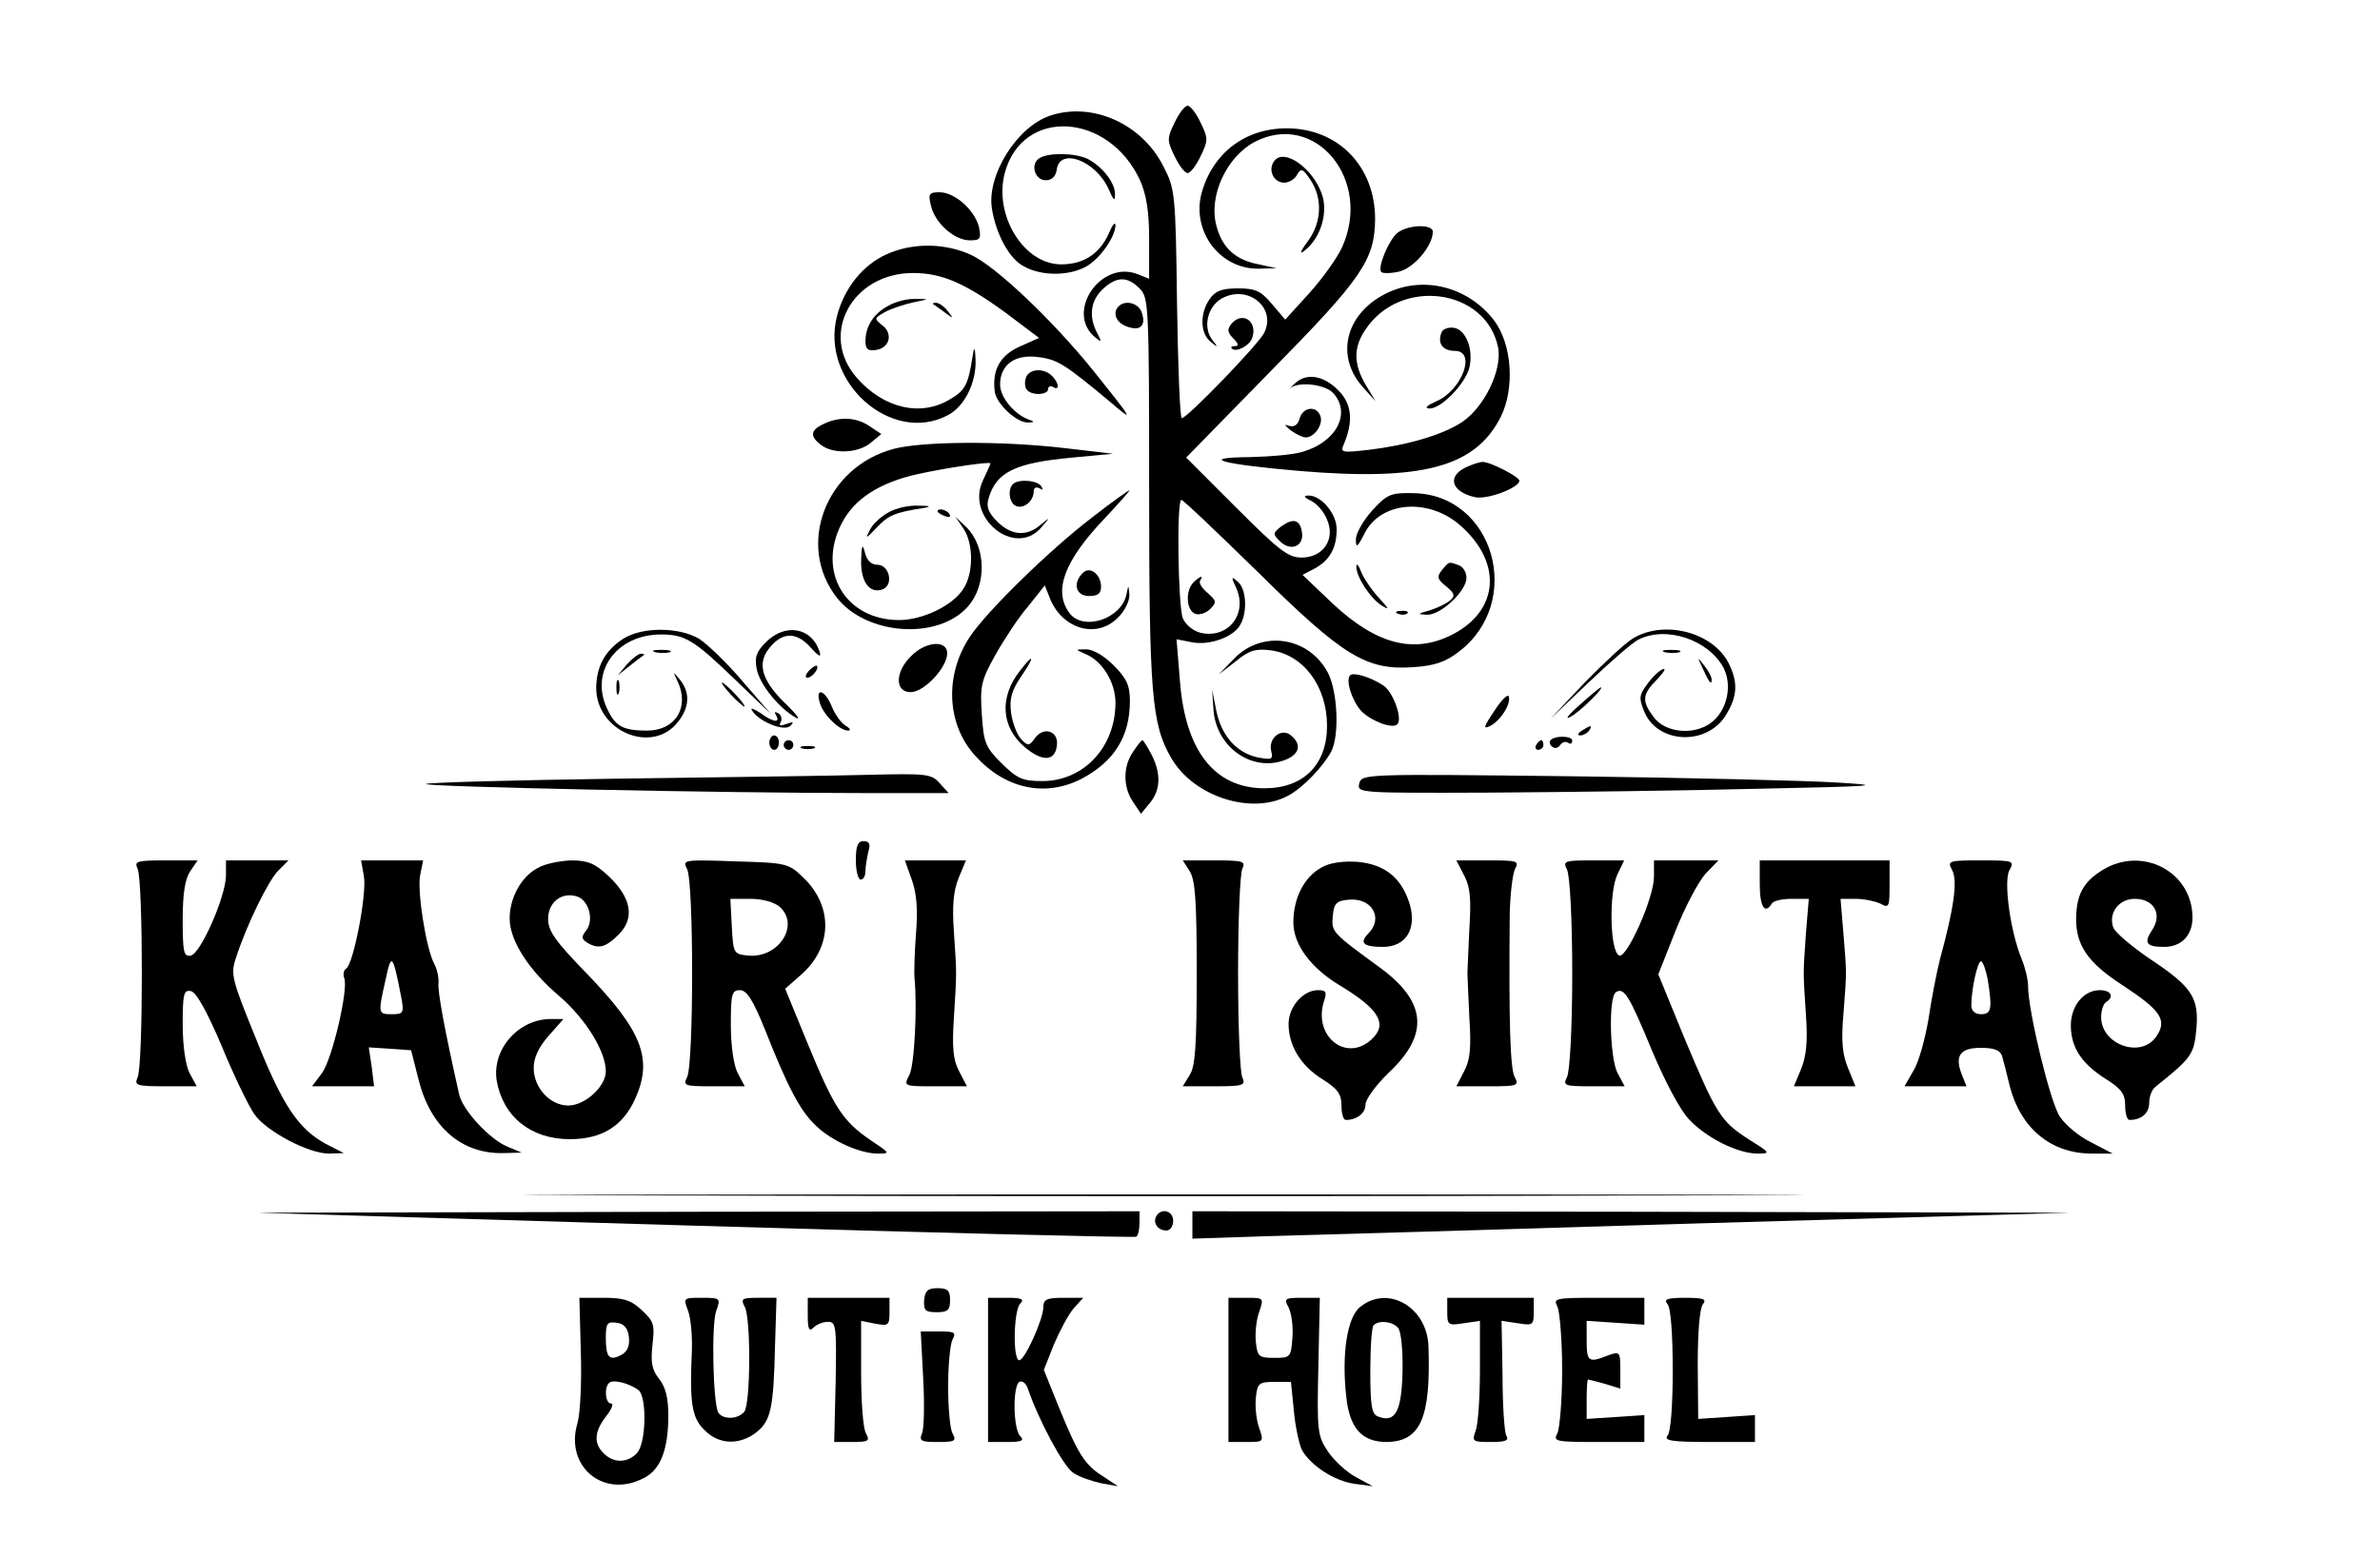 <?xml version="1.0" standalone="no"?>
<!DOCTYPE svg PUBLIC "-//W3C//DTD SVG 20010904//EN"
 "http://www.w3.org/TR/2001/REC-SVG-20010904/DTD/svg10.dtd">
<svg version="1.0" xmlns="http://www.w3.org/2000/svg"
 width="495pt" height="324pt" viewBox="0 0 495 324"
 preserveAspectRatio="xMidYMid meet">

<g transform="translate(0,324) scale(0.1,-0.1)"
fill="#000000" stroke="none">
<path d="M2443 2985 c-16 -33 -16 -37 0 -70 9 -19 21 -35 27 -35 6 0 18 16 27
35 16 33 16 37 0 70 -9 19 -21 35 -27 35 -6 0 -18 -16 -27 -35z"/>
<path d="M2186 3000 c-70 -22 -134 -124 -123 -194 9 -55 37 -106 68 -121 37
-20 94 -19 129 1 29 17 60 62 60 86 -1 7 -7 -1 -14 -18 -19 -42 -52 -64 -99
-64 -78 0 -141 103 -117 191 37 136 216 125 281 -16 13 -29 19 -64 19 -122 l0
-83 -25 10 c-77 29 -150 -81 -87 -132 13 -11 14 -10 4 9 -18 34 -14 67 11 91
29 27 51 28 77 2 19 -19 20 -33 20 -418 0 -424 5 -489 46 -559 46 -80 166
-119 242 -79 31 16 74 61 91 93 17 34 13 124 -7 163 -40 76 -138 90 -196 29
l-31 -32 35 27 c28 23 41 27 73 23 68 -9 117 -75 117 -157 0 -81 -49 -130
-130 -130 -104 0 -165 78 -176 224 l-7 86 31 -6 c37 -8 89 11 102 37 15 27 12
75 -6 89 -13 12 -14 10 -3 -13 25 -55 -18 -108 -76 -93 -14 4 -30 17 -35 30
-10 27 -13 246 -3 246 4 0 75 -68 159 -150 178 -176 226 -205 324 -198 44 3
67 11 94 32 137 104 73 328 -95 330 -46 1 -54 -2 -85 -36 -19 -21 -34 -48 -34
-60 0 -19 3 -17 18 12 33 67 133 75 199 17 88 -77 81 -177 -16 -227 -80 -41
-158 -21 -249 64 l-63 60 25 13 c31 17 46 42 46 82 0 33 -33 71 -59 70 -11 0
-9 -4 6 -11 12 -6 27 -23 33 -39 18 -41 -8 -79 -53 -79 -28 0 -47 15 -136 104
l-104 104 176 180 c190 193 216 231 217 316 0 110 -77 189 -184 189 -87 0
-154 -52 -177 -135 -21 -80 39 -159 120 -157 l36 1 -37 8 c-48 9 -76 34 -88
80 -17 62 21 144 80 175 126 65 245 -80 181 -220 -10 -22 -41 -65 -68 -95
l-50 -55 -28 33 c-23 27 -34 32 -70 32 -34 0 -47 -5 -59 -22 -21 -30 -20 -72
2 -89 15 -13 16 -12 4 3 -21 26 -11 70 19 87 54 30 115 -19 88 -72 -13 -25
-160 -177 -171 -177 -4 0 -8 107 -10 238 -3 232 -4 239 -29 287 -44 87 -146
133 -233 105z"/>
<path d="M2162 2911 c-20 -12 -10 -46 13 -46 13 0 21 8 23 23 7 46 82 17 108
-42 10 -23 13 -26 13 -11 1 24 -26 58 -56 74 -26 13 -82 14 -101 2z"/>
<path d="M2651 2906 c-15 -18 -3 -46 20 -46 10 0 22 7 27 17 8 14 12 12 28
-12 25 -38 23 -88 -6 -127 -17 -23 -18 -29 -5 -18 32 26 47 77 35 114 -18 55
-78 98 -99 72z"/>
<path d="M1936 2813 c8 -37 49 -73 81 -73 22 0 24 3 19 28 -9 35 -50 72 -82
72 -21 0 -24 -3 -18 -27z"/>
<path d="M2907 2756 c-18 -14 -43 -73 -34 -82 3 -3 20 -3 37 1 30 7 70 53 70
83 0 16 -50 15 -73 -2z"/>
<path d="M1844 2711 c-49 -22 -88 -70 -103 -128 -36 -136 112 -269 230 -207
35 18 60 68 58 116 -1 26 -3 28 -6 8 -9 -59 -15 -72 -46 -90 -61 -38 -139 -20
-195 44 -79 90 -10 218 117 218 60 0 108 -21 193 -83 l69 -52 -40 -18 c-41
-18 -58 -49 -52 -94 3 -25 46 -65 69 -64 14 0 14 2 2 6 -31 11 -60 47 -60 73
0 41 31 64 80 57 40 -5 55 -15 150 -94 50 -43 48 -39 -37 67 -85 105 -203 217
-254 240 -55 25 -122 25 -175 1z"/>
<path d="M2880 2628 c-83 -43 -103 -131 -44 -195 l25 -28 -21 35 c-25 43 -25
77 -1 113 73 112 253 87 277 -37 8 -47 -29 -123 -75 -154 -41 -27 -113 -48
-195 -58 -55 -6 -59 -6 -51 12 19 45 17 80 -7 107 -31 35 -69 43 -94 20 -11
-10 -15 -15 -10 -10 19 14 73 7 89 -11 38 -42 6 -102 -64 -122 -19 -6 -68 -10
-109 -11 -111 -1 -59 -15 105 -29 253 -21 363 8 416 112 30 60 24 152 -14 202
-55 71 -150 94 -227 54z"/>
<path d="M1848 2604 c-31 -16 -48 -43 -48 -74 0 -16 5 -21 22 -18 29 4 36 35
12 52 -16 13 -16 14 7 27 13 7 40 16 59 20 34 7 34 7 5 7 -16 1 -42 -5 -57
-14z"/>
<path d="M1941 2607 c2 -1 13 -9 24 -17 19 -14 19 -14 6 3 -7 9 -18 17 -24 17
-6 0 -8 -1 -6 -3z"/>
<path d="M2327 2603 c-14 -13 -6 -34 16 -42 28 -11 41 1 32 28 -6 20 -34 28
-48 14z"/>
<path d="M2561 2566 c-9 -11 -8 -18 4 -30 11 -11 12 -16 4 -16 -7 0 -10 -2 -7
-5 8 -9 36 5 42 21 13 35 -20 58 -43 30z"/>
<path d="M2998 2548 c-9 -23 3 -38 28 -38 45 0 15 -82 -39 -105 -20 -9 -25
-14 -14 -15 25 0 74 51 83 85 9 38 -7 79 -32 83 -12 2 -24 -3 -26 -10z"/>
<path d="M2134 2455 c-3 -8 -3 -19 1 -25 8 -13 45 -13 45 1 0 5 5 7 10 4 14
-9 13 8 -2 23 -17 17 -47 15 -54 -3z"/>
<path d="M2703 2369 c-4 -13 -11 -18 -22 -15 -11 4 -10 2 3 -9 11 -8 25 -15
32 -15 18 0 37 28 30 45 -8 22 -37 18 -43 -6z"/>
<path d="M1713 2358 c-28 -13 -29 -26 -5 -44 25 -19 76 -17 102 4 l23 19 -24
16 c-27 19 -63 21 -96 5z"/>
<path d="M1858 2306 c-141 -38 -203 -201 -117 -310 62 -78 210 -88 272 -18 40
45 38 126 -4 166 l-22 21 17 -25 c21 -31 21 -94 -1 -126 -22 -34 -84 -64 -133
-64 -111 0 -171 100 -120 200 26 52 79 86 160 104 65 14 150 26 150 22 0 -2
-7 -17 -15 -34 -39 -78 66 -164 121 -99 19 22 19 22 -2 5 -29 -25 -61 -22 -90
7 -19 19 -23 31 -18 48 16 55 55 74 174 85 l85 8 -103 12 c-130 15 -293 14
-354 -2z"/>
<path d="M3054 2270 c-45 -18 -38 -52 12 -64 25 -7 94 19 94 34 0 8 -62 40
-77 39 -4 0 -18 -4 -29 -9z"/>
<path d="M2107 2233 c-12 -11 -8 -41 7 -46 16 -6 36 11 36 31 0 7 5 10 12 6 7
-4 8 -3 4 4 -8 13 -48 16 -59 5z"/>
<path d="M2272 2164 c-89 -68 -219 -195 -255 -249 -53 -80 -48 -182 11 -247
62 -69 145 -87 220 -49 69 36 102 88 102 163 0 32 -7 47 -34 74 -20 20 -44 34
-58 33 -22 0 -22 0 -2 -9 36 -14 64 -59 64 -102 0 -92 -66 -163 -152 -163 -42
0 -52 5 -85 37 -34 34 -37 43 -41 102 -4 59 -1 71 28 123 18 32 48 78 68 101
l35 44 12 -30 c27 -62 97 -81 140 -37 14 13 24 34 24 47 -2 22 -2 22 -6 2 -10
-52 -91 -78 -119 -39 -34 46 -10 109 74 197 30 32 53 58 51 58 -2 0 -37 -25
-77 -56z"/>
<path d="M1848 2174 c-15 -8 -33 -24 -39 -37 -10 -19 -8 -18 14 5 24 26 39 32
97 41 18 3 15 5 -10 5 -19 1 -47 -5 -62 -14z"/>
<path d="M1950 2176 c0 -2 7 -7 16 -10 8 -3 12 -2 9 4 -6 10 -25 14 -25 6z"/>
<path d="M2665 2145 c-18 -14 -18 -16 -3 -31 22 -22 50 -11 46 18 -4 27 -18
31 -43 13z"/>
<path d="M1791 2074 c-1 -45 18 -70 45 -60 23 9 14 51 -11 51 -13 0 -22 9 -26
25 -5 20 -7 16 -8 -16z"/>
<path d="M2821 2062 c-1 -21 29 -67 53 -82 17 -10 15 -7 -6 16 -15 16 -31 40
-37 54 -5 14 -10 19 -10 12z"/>
<path d="M2999 2054 c-11 -14 -10 -19 9 -34 18 -15 19 -20 7 -30 -7 -6 -26
-15 -42 -20 -25 -7 -26 -8 -5 -9 28 -1 82 49 82 77 0 11 -7 23 -16 26 -21 8
-20 8 -35 -10z"/>
<path d="M2252 2048 c-22 -22 -14 -48 13 -48 18 0 25 5 25 19 0 26 -23 44 -38
29z"/>
<path d="M2482 2028 c-17 -17 -15 -58 4 -65 8 -3 22 1 31 10 14 14 13 17 -5
33 -12 10 -19 21 -16 26 8 12 0 10 -14 -4z"/>
<path d="M2908 1963 c7 -3 16 -2 19 1 4 3 -2 6 -13 5 -11 0 -14 -3 -6 -6z"/>
<path d="M1296 1911 c-38 -25 -55 -57 -56 -101 -1 -91 116 -141 170 -72 24 30
26 61 4 88 -15 18 -15 18 -5 -3 26 -54 -4 -103 -63 -103 -48 0 -65 8 -81 41
-41 78 15 159 110 159 50 0 69 -12 154 -94 l74 -71 -59 68 c-32 38 -73 77 -90
88 -42 25 -119 25 -158 0z"/>
<path d="M1593 1904 c-20 -20 -24 -31 -19 -57 7 -32 46 -80 81 -100 11 -6 3 5
-17 25 -52 49 -64 85 -40 117 27 36 57 38 87 5 19 -21 24 -23 19 -8 -17 49
-71 58 -111 18z"/>
<path d="M3395 1911 c-16 -10 -61 -52 -100 -92 l-70 -74 80 76 c44 42 90 82
102 88 58 30 147 0 178 -59 19 -38 6 -91 -28 -115 -36 -25 -92 -19 -116 11
-27 35 -26 49 5 80 14 15 20 24 13 22 -7 -2 -22 -16 -32 -30 -18 -24 -19 -30
-7 -59 28 -67 131 -71 170 -6 24 39 25 68 5 108 -34 65 -136 90 -200 50z"/>
<path d="M1895 1875 c-34 -33 -34 -75 -1 -75 28 0 76 51 76 81 0 28 -45 25
-75 -6z"/>
<path d="M1363 1883 c9 -2 23 -2 30 0 6 3 -1 5 -18 5 -16 0 -22 -2 -12 -5z"/>
<path d="M3463 1883 c9 -2 23 -2 30 0 6 3 -1 5 -18 5 -16 0 -22 -2 -12 -5z"/>
<path d="M1304 1858 l-19 -23 25 20 c14 11 27 21 29 22 2 2 0 3 -6 3 -5 0 -18
-10 -29 -22z"/>
<path d="M2121 1844 c-43 -55 -39 -117 11 -159 36 -30 62 -29 66 3 5 30 -26
42 -45 17 -12 -17 -15 -18 -29 -3 -8 8 -18 33 -21 54 -4 31 1 47 21 77 29 42
27 50 -3 11z"/>
<path d="M3541 1850 c14 -31 19 -36 19 -24 0 6 -7 19 -16 30 -14 18 -14 18 -3
-6z"/>
<path d="M1682 1844 c-7 -8 -8 -14 -3 -14 10 0 25 19 20 25 -2 1 -10 -3 -17
-11z"/>
<path d="M2808 1835 c-10 -10 4 -53 23 -74 20 -21 65 -38 75 -28 12 12 -9 68
-29 81 -28 18 -62 28 -69 21z"/>
<path d="M1282 1810 c0 -14 2 -19 5 -12 2 6 2 18 0 25 -3 6 -5 1 -5 -13z"/>
<path d="M1520 1795 c13 -14 26 -25 28 -25 3 0 -5 11 -18 25 -13 14 -26 25
-28 25 -3 0 5 -11 18 -25z"/>
<path d="M3285 1773 c-22 -19 -31 -31 -20 -25 19 9 74 63 64 62 -2 -1 -22 -17
-44 -37z"/>
<path d="M1705 1778 c7 -25 41 -58 59 -58 6 0 4 5 -5 10 -9 5 -22 23 -29 40
-14 35 -35 41 -25 8z"/>
<path d="M2524 1761 c7 -77 81 -128 149 -102 30 12 35 32 12 51 -20 17 -48 -6
-41 -33 4 -17 1 -18 -27 -13 -44 9 -76 44 -87 96 l-9 45 3 -44z"/>
<path d="M3108 1761 c-23 -34 -24 -39 -8 -31 22 12 43 46 38 61 -2 6 -16 -8
-30 -30z"/>
<path d="M1564 1762 c14 -23 67 -45 80 -32 8 8 6 9 -8 4 -13 -5 -17 -4 -12 4
3 6 1 14 -5 18 -8 4 -9 3 -5 -4 10 -17 -6 -15 -33 5 -14 9 -21 11 -17 5z"/>
<path d="M3290 1720 c-9 -6 -10 -10 -3 -10 6 0 15 5 18 10 8 12 4 12 -15 0z"/>
<path d="M1600 1695 c0 -8 5 -15 10 -15 6 0 10 7 10 15 0 8 -4 15 -10 15 -5 0
-10 -7 -10 -15z"/>
<path d="M3224 1699 c-2 -4 0 -10 5 -13 5 -4 12 -2 16 4 4 6 11 8 16 5 5 -4 9
-2 9 4 0 11 -39 11 -46 0z"/>
<path d="M1630 1690 c0 -5 5 -10 10 -10 6 0 10 5 10 10 0 6 -4 10 -10 10 -5 0
-10 -4 -10 -10z"/>
<path d="M2356 1675 c-21 -31 -20 -74 1 -104 l16 -24 19 23 c22 27 23 61 3
100 -9 17 -17 30 -19 30 -2 0 -11 -11 -20 -25z"/>
<path d="M3195 1690 c-3 -5 -1 -10 4 -10 6 0 11 5 11 10 0 6 -2 10 -4 10 -3 0
-8 -4 -11 -10z"/>
<path d="M1668 1683 c6 -2 18 -2 25 0 6 3 1 5 -13 5 -14 0 -19 -2 -12 -5z"/>
<path d="M1283 1620 c-215 -3 -394 -8 -397 -11 -6 -6 619 -19 917 -19 l170 0
-19 21 c-17 19 -27 20 -149 17 -71 -2 -306 -5 -522 -8z"/>
<path d="M2827 1610 c-5 -20 0 -20 271 -19 153 1 403 4 557 8 251 5 268 7 165
13 -63 4 -311 10 -551 13 -430 5 -437 5 -442 -15z"/>
<path d="M1780 1450 c0 -22 5 -40 10 -40 6 0 10 8 10 18 0 9 3 27 6 40 5 16 2
22 -10 22 -12 0 -16 -10 -16 -40z"/>
<path d="M286 1433 c12 -23 12 -413 0 -435 -7 -16 -2 -18 57 -18 l66 0 -15 28
c-8 16 -14 56 -14 100 0 64 2 73 17 70 11 -2 33 -41 64 -114 25 -61 56 -125
68 -142 25 -36 113 -82 155 -82 l31 1 -37 19 c-57 31 -90 79 -146 220 -50 123
-53 133 -41 168 22 68 67 160 88 181 l21 21 -65 0 -65 0 0 -32 c-1 -45 -53
-162 -73 -166 -15 -3 -17 7 -17 75 0 55 5 85 16 101 l15 22 -67 0 c-60 0 -65
-2 -58 -17z"/>
<path d="M757 1416 c6 -37 -22 -182 -37 -191 -5 -3 -7 -12 -4 -20 9 -23 -25
-168 -46 -197 l-21 -28 65 0 64 0 -5 41 -6 40 44 -3 44 -3 16 -63 c25 -98 90
-153 176 -151 l38 1 -31 13 c-37 16 -92 76 -99 108 -30 133 -45 214 -43 231 1
12 -3 30 -9 41 -17 32 -36 153 -29 185 l6 30 -65 0 -64 0 6 -34z m77 -248 c7
-36 5 -38 -19 -38 -29 0 -29 1 -13 72 12 57 15 53 32 -34z"/>
<path d="M1118 1434 c-34 -18 -58 -62 -58 -105 0 -46 40 -108 104 -162 54 -47
96 -114 96 -156 0 -31 -43 -71 -78 -71 -38 0 -72 37 -72 78 0 21 10 43 31 67
l31 35 -26 0 c-68 0 -123 -63 -113 -128 13 -75 71 -122 152 -122 67 0 111 27
137 86 36 82 13 140 -103 260 -64 66 -79 87 -79 112 0 35 28 57 60 47 25 -8
36 -50 19 -71 -10 -13 -10 -17 2 -25 23 -14 38 -11 66 17 34 34 26 77 -22 122
-28 26 -43 32 -77 32 -24 -1 -55 -7 -70 -16z"/>
<path d="M1429 1432 c14 -26 14 -407 0 -433 -9 -18 -5 -19 55 -19 l65 0 -15
28 c-8 16 -14 56 -14 100 0 64 2 72 19 72 14 0 27 -20 52 -82 47 -119 73 -169
106 -200 33 -32 92 -58 129 -58 26 0 25 1 -14 27 -59 40 -77 68 -131 199 l-48
117 33 29 c66 58 67 143 4 203 -30 29 -35 30 -141 33 -108 4 -110 3 -100 -16z
m193 -79 c42 -38 -3 -107 -66 -101 -30 3 -31 4 -34 61 l-3 57 42 0 c25 0 50
-7 61 -17z"/>
<path d="M1897 1408 c10 -29 12 -63 8 -112 -3 -39 -4 -80 -3 -91 6 -59 0 -183
-11 -202 -12 -23 -11 -23 54 -23 l66 0 -16 31 c-13 24 -15 50 -11 112 6 100 6
87 0 178 -4 55 -1 86 10 113 l15 36 -63 0 -64 0 15 -42z"/>
<path d="M2474 1428 c12 -18 15 -62 15 -213 0 -151 -3 -195 -15 -212 l-14 -23
66 0 c60 0 65 2 58 18 -5 9 -9 107 -9 217 0 110 4 208 9 218 7 15 2 17 -58 17
l-66 0 14 -22z"/>
<path d="M2748 1435 c-36 -20 -58 -64 -58 -114 0 -46 36 -95 98 -132 81 -49
99 -80 64 -112 -53 -48 -122 8 -98 81 6 18 4 22 -13 22 -31 0 -61 -35 -61 -70
0 -45 25 -87 70 -115 32 -20 40 -31 40 -55 0 -17 4 -30 9 -30 23 0 41 14 41
32 0 11 22 41 49 67 84 79 78 147 -19 218 -100 73 -101 74 -98 107 2 26 8 32
31 34 50 6 76 -38 42 -71 -18 -19 -9 -27 31 -27 48 0 71 37 56 89 -17 55 -52
83 -109 88 -31 2 -58 -2 -75 -12z"/>
<path d="M3045 1419 c13 -24 15 -50 11 -112 -2 -45 -4 -86 -4 -92 0 -5 2 -47
4 -92 4 -62 2 -88 -11 -112 l-16 -31 66 0 c62 0 65 1 55 20 -9 18 -12 111 -10
339 1 41 6 83 11 93 9 17 5 18 -56 18 l-66 0 16 -31z"/>
<path d="M3259 1431 c6 -11 11 -102 11 -216 0 -114 -5 -205 -11 -216 -9 -18
-5 -19 55 -19 l65 0 -15 28 c-16 32 -19 158 -3 168 17 10 27 -6 75 -122 27
-64 58 -123 77 -143 37 -39 100 -70 141 -71 29 0 29 1 -16 29 -59 38 -68 52
-135 212 l-54 132 36 91 c20 50 48 103 63 119 l26 27 -67 0 -67 0 0 -34 c0
-44 -56 -169 -72 -164 -20 7 -22 132 -4 169 l14 29 -64 0 c-60 0 -64 -1 -55
-19z"/>
<path d="M3660 1400 c0 -47 11 -63 25 -40 3 6 22 10 41 10 l36 0 -6 -72 c-6
-88 -6 -76 0 -169 4 -55 1 -86 -10 -113 l-15 -36 64 0 64 0 -15 37 c-12 28
-15 56 -10 113 7 92 7 81 0 168 l-6 72 32 0 c17 0 40 -5 51 -10 18 -10 19 -7
19 40 l0 50 -135 0 -135 0 0 -50z"/>
<path d="M4060 1430 c12 -22 4 -79 -25 -185 -7 -27 -18 -84 -24 -125 -7 -41
-20 -89 -31 -107 l-19 -33 64 0 65 0 -10 25 c-15 39 -3 55 40 55 28 0 40 -5
44 -17 3 -10 10 -38 16 -63 23 -88 86 -140 171 -140 l43 0 -44 23 c-25 12 -54
36 -66 54 -20 30 -66 220 -66 272 0 13 -6 38 -13 55 -24 58 -38 162 -26 185
11 20 10 21 -59 21 -68 0 -70 -1 -60 -20z m74 -227 c10 -62 8 -73 -14 -73 -12
0 -20 7 -20 18 0 34 13 92 20 92 4 0 10 -17 14 -37z"/>
<path d="M4373 1430 c-39 -24 -54 -50 -55 -99 -1 -57 24 -94 97 -141 79 -52
93 -72 70 -106 -31 -47 -115 -18 -115 40 0 14 5 28 10 31 18 11 11 25 -13 25
-34 0 -61 -34 -60 -76 1 -45 24 -78 73 -109 32 -20 40 -31 40 -55 0 -17 4 -30
9 -30 25 0 41 14 41 36 0 13 6 28 13 33 75 60 80 67 85 119 6 67 -9 89 -98
148 -38 26 -72 55 -75 65 -10 30 12 59 45 59 40 0 58 -32 36 -65 -18 -27 -12
-35 25 -35 36 0 59 24 59 61 0 95 -104 150 -187 99z"/>
<path d="M1342 753 c593 -2 1563 -2 2155 0 593 1 108 2 -1077 2 -1185 0 -1670
-1 -1078 -2z"/>
<path d="M1445 690 c501 -15 913 -25 918 -23 4 2 7 15 7 29 l0 24 -917 -1
-918 -2 910 -27z"/>
<path d="M2405 710 c-8 -14 3 -30 21 -30 8 0 14 9 14 20 0 21 -24 28 -35 10z"/>
<path d="M2480 692 l0 -29 148 5 c81 2 491 14 912 27 l765 22 -912 2 -913 1 0
-28z"/>
<path d="M1922 535 c-1 -21 2 -25 26 -25 23 0 28 4 28 25 0 20 -5 25 -26 25
-20 0 -26 -5 -28 -25z"/>
<path d="M1208 428 c2 -63 -1 -128 -7 -149 -27 -90 55 -158 138 -114 35 17 51
60 51 130 0 37 -6 60 -19 76 -15 19 -18 34 -14 71 5 42 3 49 -22 72 -22 21
-38 26 -79 26 l-51 0 3 -112z m100 30 c2 -18 -3 -30 -16 -37 -25 -13 -32 -5
-32 36 0 30 3 34 23 31 15 -2 23 -11 25 -30z m20 -110 c18 -15 16 -113 -4
-132 -20 -20 -48 -20 -68 0 -22 21 -20 46 5 78 11 14 16 26 10 26 -12 0 -15
33 -4 43 8 8 42 -1 61 -15z"/>
<path d="M1431 513 c6 -16 9 -53 8 -83 -5 -109 0 -140 26 -165 30 -31 73 -32
108 -5 30 24 36 48 39 183 l3 97 -38 0 c-34 0 -37 -2 -28 -19 13 -24 12 -202
-1 -218 -13 -16 -44 -17 -54 -2 -11 19 -15 185 -4 213 9 25 8 26 -30 26 -39 0
-39 0 -29 -27z"/>
<path d="M1680 503 c0 -29 3 -34 12 -25 7 7 20 12 30 12 17 0 18 -9 16 -125
l-3 -125 38 0 c33 0 37 2 28 18 -6 10 -10 67 -10 126 l0 108 30 -6 c27 -5 29
-3 29 24 l0 30 -85 0 -85 0 0 -37z"/>
<path d="M2055 390 l0 -150 40 0 c30 0 36 3 27 12 -15 15 -16 104 -2 113 6 3
13 -2 17 -12 24 -70 75 -164 95 -177 13 -9 40 -18 59 -22 l34 -6 -30 20 c-39
24 -53 47 -93 145 l-31 77 21 53 c12 28 30 62 41 75 l20 22 -41 0 c-34 0 -42
-3 -42 -19 0 -26 -39 -111 -50 -111 -14 0 -12 104 2 118 9 9 3 12 -27 12 l-40
0 0 -150z"/>
<path d="M2555 390 l0 -150 37 0 c36 0 37 0 27 29 -6 16 -9 44 -7 63 3 30 6
33 38 33 l35 0 6 -60 c3 -33 11 -70 17 -82 18 -32 67 -64 109 -70 l38 -5 -35
19 c-19 10 -45 34 -58 53 -22 33 -23 42 -20 178 l3 142 -38 0 c-35 0 -37 -2
-27 -20 6 -12 10 -40 8 -63 -3 -41 -4 -42 -38 -42 -32 0 -35 3 -38 33 -2 19 1
47 7 63 10 29 9 29 -27 29 l-37 0 0 -150z"/>
<path d="M2829 521 c-27 -21 -39 -98 -29 -187 7 -66 33 -94 84 -94 70 1 92 49
87 198 -2 82 -84 130 -142 83z m79 -44 c6 -7 10 -47 9 -91 -2 -83 -15 -107
-51 -93 -13 5 -16 22 -16 95 0 49 3 92 7 95 11 11 40 8 51 -6z"/>
<path d="M3010 511 c0 -28 2 -29 34 -24 l34 5 0 -103 c0 -57 -4 -114 -9 -126
-8 -22 -6 -23 32 -23 30 0 38 3 32 13 -4 6 -8 63 -8 126 l-2 113 34 -5 c31 -5
33 -4 33 24 l0 29 -90 0 -90 0 0 -29z"/>
<path d="M3239 522 c5 -10 10 -70 10 -132 0 -62 -5 -122 -10 -132 -9 -17 -4
-18 86 -18 l95 0 0 28 0 28 -60 -4 -60 -4 0 41 c0 22 1 41 3 41 1 0 17 -4 35
-9 l32 -10 0 39 c0 38 -1 39 -26 30 -40 -16 -44 -13 -44 31 l0 41 60 -4 60 -4
0 28 0 28 -95 0 c-90 0 -95 -1 -86 -18z"/>
<path d="M3468 527 c7 -7 11 -64 11 -137 0 -73 -4 -130 -11 -137 -8 -10 9 -13
86 -13 l96 0 0 28 0 28 -59 -4 -59 -4 -1 113 c0 67 4 118 11 126 8 10 1 13
-37 13 -38 0 -45 -3 -37 -13z"/>
<path d="M1920 374 c3 -52 2 -104 -2 -115 -7 -17 -3 -19 33 -19 35 0 39 2 30
18 -5 9 -9 53 -9 97 0 44 4 88 9 98 8 15 5 17 -28 17 l-38 0 5 -96z"/>
</g>
</svg>
